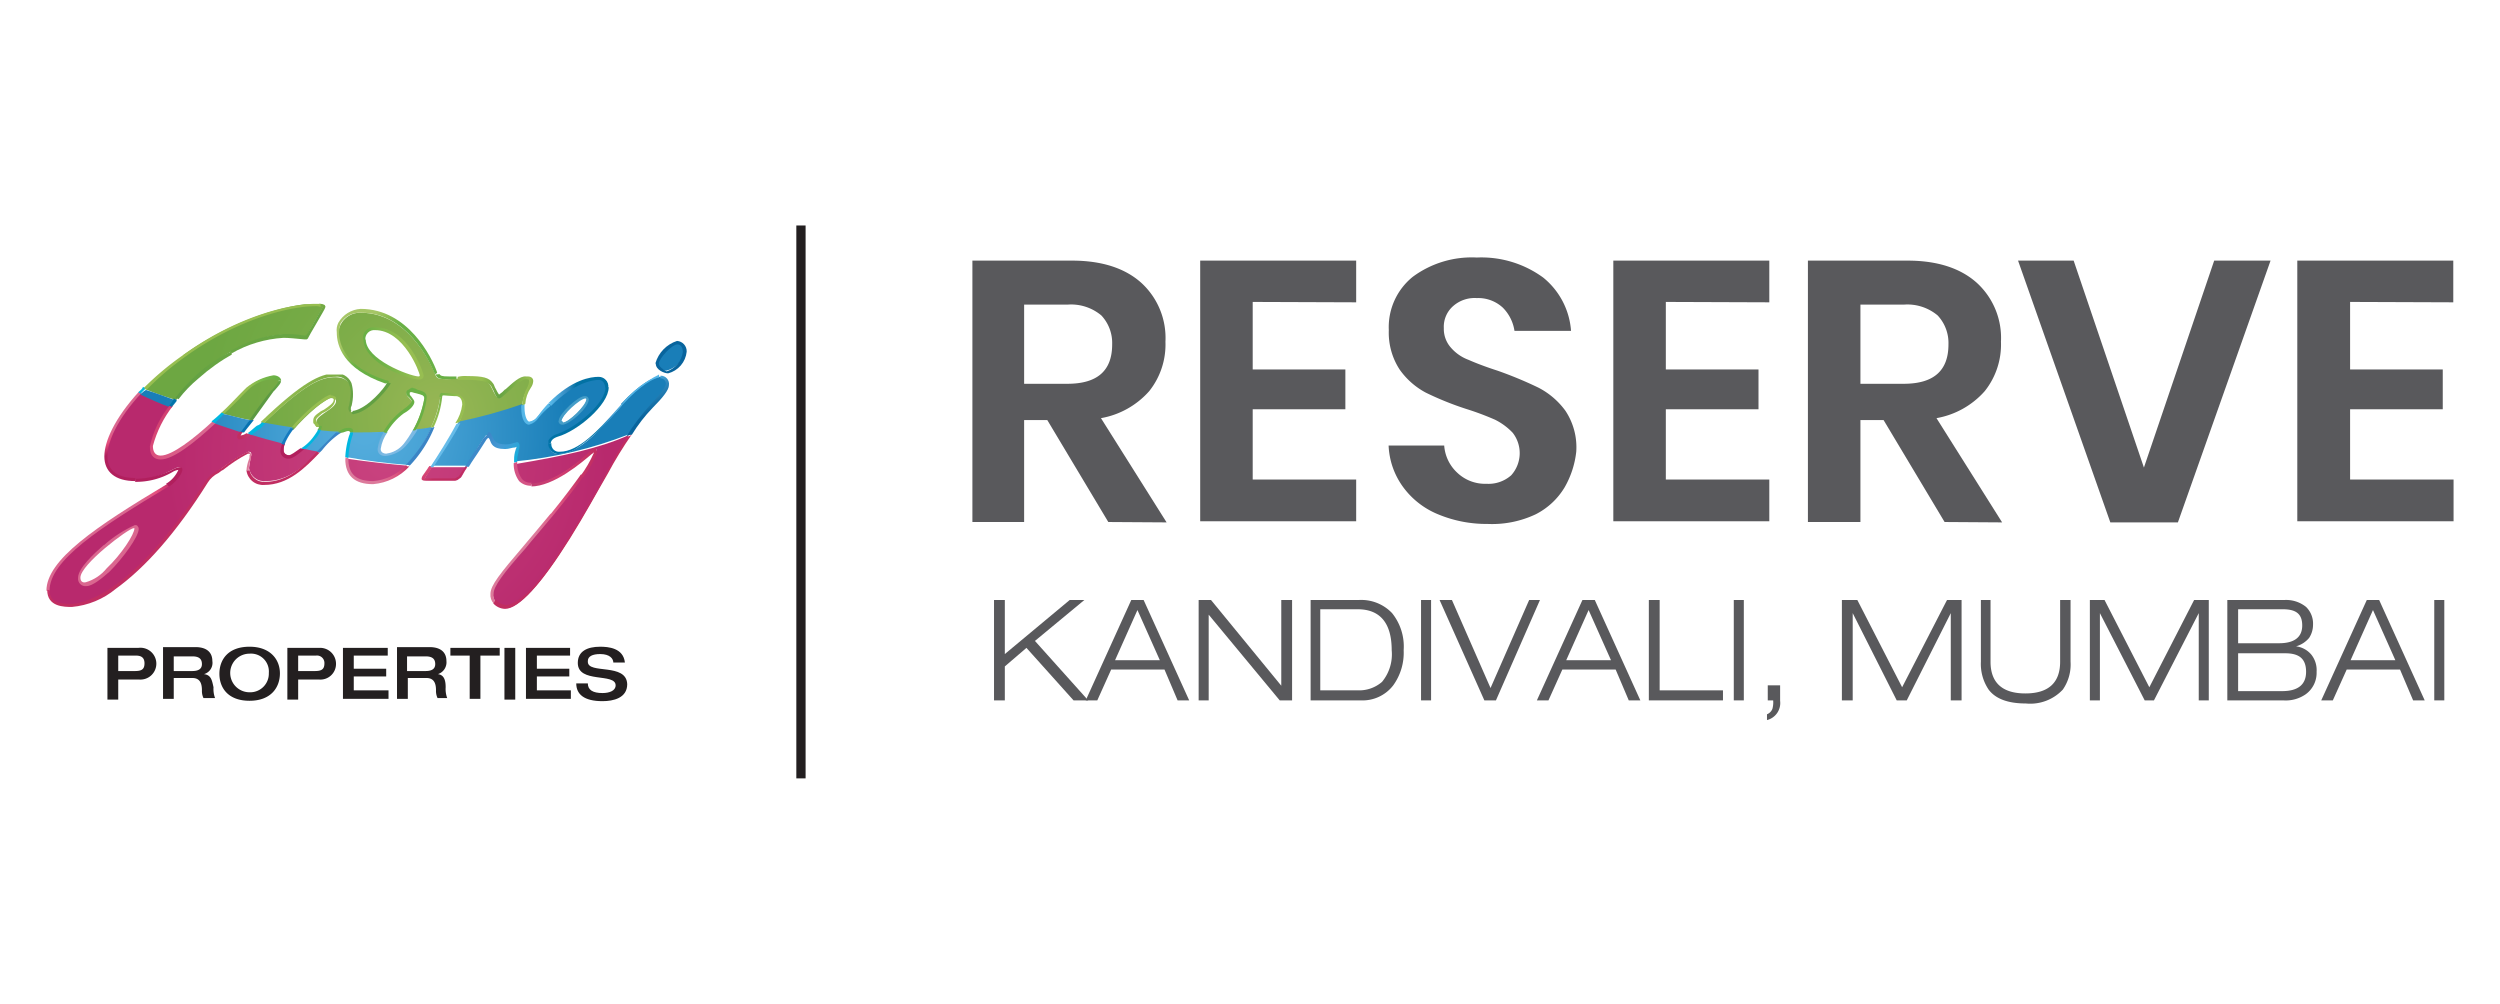 <svg id="Layer_1" data-name="Layer 1" xmlns="http://www.w3.org/2000/svg" xmlns:xlink="http://www.w3.org/1999/xlink" viewBox="0 0 259 104"><defs><style>.cls-1{fill:none;}.cls-2{fill:#231f20;}.cls-3{clip-path:url(#clip-path);}.cls-4{fill:url(#radial-gradient);}.cls-5{clip-path:url(#clip-path-2);}.cls-6{fill:url(#radial-gradient-2);}.cls-7{clip-path:url(#clip-path-3);}.cls-8{fill:url(#radial-gradient-3);}.cls-9{clip-path:url(#clip-path-4);}.cls-10{fill:url(#linear-gradient);}.cls-11{clip-path:url(#clip-path-5);}.cls-12{fill:url(#linear-gradient-2);}.cls-13{clip-path:url(#clip-path-6);}.cls-14{fill:url(#linear-gradient-3);}.cls-15{clip-path:url(#clip-path-7);}.cls-16{fill:url(#linear-gradient-4);}.cls-17{clip-path:url(#clip-path-8);}.cls-18{fill:url(#linear-gradient-5);}.cls-19{clip-path:url(#clip-path-9);}.cls-20{fill:url(#linear-gradient-6);}.cls-21{clip-path:url(#clip-path-10);}.cls-22{fill:url(#linear-gradient-7);}.cls-23{clip-path:url(#clip-path-11);}.cls-24{fill:url(#linear-gradient-8);}.cls-25{clip-path:url(#clip-path-12);}.cls-26{fill:url(#linear-gradient-9);}.cls-27{clip-path:url(#clip-path-13);}.cls-28{fill:url(#linear-gradient-10);}.cls-29{clip-path:url(#clip-path-14);}.cls-30{fill:url(#linear-gradient-11);}.cls-31{clip-path:url(#clip-path-15);}.cls-32{fill:url(#linear-gradient-12);}.cls-33{clip-path:url(#clip-path-16);}.cls-34{fill:url(#linear-gradient-13);}.cls-35{clip-path:url(#clip-path-17);}.cls-36{fill:url(#linear-gradient-14);}.cls-37{clip-path:url(#clip-path-18);}.cls-38{fill:url(#linear-gradient-15);}.cls-39{clip-path:url(#clip-path-19);}.cls-40{fill:url(#linear-gradient-16);}.cls-41{clip-path:url(#clip-path-20);}.cls-42{fill:url(#linear-gradient-17);}.cls-43{clip-path:url(#clip-path-21);}.cls-44{fill:url(#linear-gradient-18);}.cls-45{clip-path:url(#clip-path-22);}.cls-46{fill:url(#linear-gradient-19);}.cls-47{clip-path:url(#clip-path-23);}.cls-48{fill:url(#linear-gradient-20);}.cls-49{clip-path:url(#clip-path-24);}.cls-50{fill:url(#linear-gradient-21);}.cls-51{clip-path:url(#clip-path-25);}.cls-52{fill:url(#linear-gradient-22);}.cls-53{clip-path:url(#clip-path-26);}.cls-54{fill:url(#linear-gradient-23);}.cls-55{clip-path:url(#clip-path-27);}.cls-56{fill:url(#linear-gradient-24);}.cls-57{clip-path:url(#clip-path-28);}.cls-58{fill:url(#linear-gradient-25);}.cls-59{clip-path:url(#clip-path-29);}.cls-60{fill:url(#linear-gradient-26);}.cls-61{clip-path:url(#clip-path-30);}.cls-62{fill:url(#linear-gradient-27);}.cls-63{clip-path:url(#clip-path-31);}.cls-64{fill:url(#linear-gradient-28);}.cls-65{clip-path:url(#clip-path-32);}.cls-66{fill:url(#linear-gradient-29);}.cls-67{clip-path:url(#clip-path-33);}.cls-68{fill:url(#linear-gradient-30);}.cls-69{clip-path:url(#clip-path-34);}.cls-70{fill:url(#linear-gradient-31);}.cls-71{clip-path:url(#clip-path-35);}.cls-72{fill:url(#linear-gradient-32);}.cls-73{clip-path:url(#clip-path-36);}.cls-74{fill:url(#linear-gradient-33);}.cls-75{clip-path:url(#clip-path-37);}.cls-76{fill:url(#linear-gradient-34);}.cls-77{clip-path:url(#clip-path-38);}.cls-78{fill:url(#linear-gradient-35);}.cls-79{clip-path:url(#clip-path-39);}.cls-80{fill:url(#linear-gradient-36);}.cls-81{clip-path:url(#clip-path-40);}.cls-82{fill:url(#linear-gradient-37);}.cls-83{clip-path:url(#clip-path-41);}.cls-84{fill:url(#linear-gradient-38);}.cls-85{clip-path:url(#clip-path-42);}.cls-86{fill:url(#linear-gradient-39);}.cls-87{fill:#00b7e0;}.cls-88{fill:#157bc0;}.cls-89{fill:#3b84c5;}.cls-90{fill:#0174a9;}.cls-91{fill:#67bce9;}.cls-92{fill:#0672b1;}.cls-93{fill:#b11f5d;}.cls-94{fill:#97be50;}.cls-95{fill:#59595c;}</style><clipPath id="clip-path"><path class="cls-1" d="M25.69,40.32l-2.56,2.56c1,.24,1.84.48,2.8.64.88-1.2,2-2.72,2.24-3,.48-.56.72-.8.72-1s-.32-.4-.64-.4a3.29,3.29,0,0,0-2.56,1.12M37.77,35.2a1,1,0,0,1,1.12-1.12c3.2,0,4.8,4.56,4.8,4.88,0,.16-.08.16-.32.16-1.12.08-5.6-1.76-5.6-3.92m-2.72-.72c0,1.6,1,3.76,5,5.12.16.08.16.08.16.16s-1.92,2.72-3.6,3a.34.34,0,0,1-.32-.32A7.18,7.18,0,0,0,36.49,41c0-.8-.24-1.92-1.76-1.92s-3.2.72-7.52,4.88c1,.16,2.16.4,3.2.56,1.36-1.6,3.36-3.28,3.92-3.28.32,0,.48.16.48.24.08.56-.8,1-1.28,1.36s-.8.56-.72,1c0,.16.32.24.32.56a.44.44,0,0,1-.16.4,17,17,0,0,0,2.16.16,2,2,0,0,1,.88-.32c.24,0,.32.16.32.24h0c1.2,0,2.32,0,3.52-.08a7.61,7.61,0,0,1,1.84-2.16c.64-.4,1-.8,1-1s-.56-.56-.56-.8.16-.4.64-.24c.64.16,1.2.16,1.2.64a9.88,9.88,0,0,1-1.2,3.36l1.84-.24a11,11,0,0,0,1-3.2.29.29,0,0,1,.32-.32,10.21,10.21,0,0,1,1.36.16.9.9,0,0,1,.8,1,5.26,5.26,0,0,1-.64,1.92,48.19,48.19,0,0,0,6.65-1.84c.08-1.36.8-2,.8-2.48,0-.32-.16-.48-.56-.48-.88,0-2.56,2-2.8,2s-.57-1-.81-1.28c-.4-.56-1-.64-2.56-.64-.8,0-1.28.08-1.92.08-.8,0-1-.08-1.12-.4s-2.48-6.48-7.76-6.48a2.24,2.24,0,0,0-2.32,2.24m-16,2.32a35.34,35.34,0,0,0-4,3.36,29.85,29.85,0,0,0,3.2,1.12A14.17,14.17,0,0,1,20.41,39c3.12-2.88,6.8-4.32,9-4.32,1,0,2.08.16,2.24.16s.16,0,.16-.08,1.76-3.12,1.76-3.12V31.6a2.83,2.83,0,0,0-1-.16c-2.48.08-8,1.36-13.6,5.36"/></clipPath><radialGradient id="radial-gradient" cx="-996.83" cy="498.83" r="1" gradientTransform="translate(29441.99 -14667.42) scale(29.49)" gradientUnits="userSpaceOnUse"><stop offset="0" stop-color="#96b654"/><stop offset="0.04" stop-color="#96b654"/><stop offset="0.22" stop-color="#89b14e"/><stop offset="0.59" stop-color="#75aa45"/><stop offset="0.83" stop-color="#6da742"/><stop offset="1" stop-color="#6da742"/></radialGradient><clipPath id="clip-path-2"><path class="cls-1" d="M44.73,48.4c-.32.48-.56.88-.72,1.12,0,0-.16.24.16.24h3.12c.16,0,.24-.16.4-.24s.32-.56.72-1.12H44.73m-8.8-.88c0,1,.32,2.48,2.72,2.48a4.86,4.86,0,0,0,3.52-1.76q-2.88-.24-6.24-.72ZM53.38,48c0,.88.16,2.16,1.68,2.16,2.88,0,6.4-3.68,6.56-3.68s.16,0,.16.16-.4,1.6-4.56,6.64-6.17,7-6.17,8.16A1.55,1.55,0,0,0,52.42,63c.4,0,2.24-.16,6.56-7.2,3.12-5,4.56-8.16,6.16-10.72-3,1.36-6.72,2.16-11.76,3M8.25,59.84c0-1.44,5-5.28,5.68-5.28.16,0,.16.08.16.16,0,1.2-3.68,5.76-5.2,5.76-.48,0-.64-.16-.64-.64M11,47.28c0,2.16,2,2.4,3,2.4,2.72,0,4-1.28,4.56-1.28s-.32,1.28-1.12,1.76C10.57,54.32,5,57.92,5,61.12c0,1.44,1.36,1.6,2.4,1.6s6.16-.64,14-12.8a6.34,6.34,0,0,1,1.52-1.36,17.17,17.17,0,0,1,2.8-1.76c.32,0,.32.16.32.32a11.11,11.11,0,0,0-.24,1.36,1.58,1.58,0,0,0,1.76,1.36c2.4,0,4.16-1.68,5.52-3.2-.48-.16-1-.16-1.6-.32a3.64,3.64,0,0,1-1.36.88c-.56,0-.72-.24-.72-.56a1.74,1.74,0,0,1,.16-.8q-1.56-.36-3.6-1c-.32.16-.72.4-1,.32-.08,0-.16-.08.08-.32,0,0,.08-.16.16-.16a25.31,25.31,0,0,1-3-1c-2,1.76-4.24,3.68-5.52,3.68-.56,0-1-.32-1-1.12a9.81,9.81,0,0,1,2.08-4.16l-3.2-1.36C12.09,43.28,11,45.6,11,47.28"/></clipPath><radialGradient id="radial-gradient-2" cx="-991.07" cy="506.22" r="1" gradientTransform="translate(22765.3 -11559.99) scale(22.93)" gradientUnits="userSpaceOnUse"><stop offset="0" stop-color="#c9437f"/><stop offset="1" stop-color="#b8296d"/></radialGradient><clipPath id="clip-path-3"><path class="cls-1" d="M31.45,46.48a14.13,14.13,0,0,0,1.6.32,12.65,12.65,0,0,1,2.16-2.08,21.16,21.16,0,0,1-2.16-.16,5.86,5.86,0,0,1-1.6,1.92m11.52-2c-.72,1.36-1.76,2.56-3,2.56-.4,0-.64-.16-.64-.56A3.16,3.16,0,0,1,40,44.72c-1.28.08-2.48.08-3.6.08a11.18,11.18,0,0,0-.48,2.56,60.61,60.61,0,0,0,6.24.8,12.28,12.28,0,0,0,2.56-3.92,10.4,10.4,0,0,1-1.76.24m-16.24-.24a5.88,5.88,0,0,1-1,.72q2,.6,3.6,1a5.66,5.66,0,0,1,1-1.68c-1-.16-2.16-.32-3.2-.56a1.63,1.63,0,0,1-.48.56m-4.64-.48,3,1c.16-.24.56-.72.88-1.28-1-.16-1.84-.48-2.8-.64a12.3,12.3,0,0,0-1,1m-7.52-3c1,.48,2.16,1,3.2,1.36.16-.24.4-.48.56-.72-1.12-.4-2.16-.8-3.2-1.12a1.63,1.63,0,0,0-.56.48M58.1,43.6a5.15,5.15,0,0,1,2.56-2.48.17.17,0,0,1,.16.16c0,.72-1.92,2.56-2.56,2.56-.08,0-.16-.16-.16-.24M64.42,42c-1.92,2.16-4.32,5-6.48,5a.84.84,0,0,1-1-1c0-.4.24-.72.8-.88,2-.56,5.2-3.2,5.2-5a.86.86,0,0,0-.88-1c-.88,0-3.28.4-6.32,4a1.37,1.37,0,0,1-1,.64c-.32,0-.56-.56-.56-1.6v-.32a51.51,51.51,0,0,1-6.65,1.84,43.41,43.41,0,0,1-2.8,4.56h3.6c.8-1.2,1.84-3,1.92-3,.08-.16.16-.16.32-.16.49,0-.16,1.28,1.77,1.28a4.89,4.89,0,0,0,1.12-.24.16.16,0,0,1,.16.16,5.94,5.94,0,0,0-.24,1.28v.24a43.72,43.72,0,0,0,11.76-2.8,18.13,18.13,0,0,1,2.32-3c1.28-1.28,1.68-1.92,1.68-2.24a.67.67,0,0,0-.72-.72c-.56-.08-2.08.64-4.08,2.8m3.68-4.32c0,.56.8.88,1,.88A2.45,2.45,0,0,0,70.9,36.4a.9.9,0,0,0-.8-1,3.72,3.72,0,0,0-2,2.24"/></clipPath><radialGradient id="radial-gradient-3" cx="-988.51" cy="509.5" r="1" gradientTransform="translate(20677.88 -10593.77) scale(20.88)" gradientUnits="userSpaceOnUse"><stop offset="0" stop-color="#53acdc"/><stop offset="0.06" stop-color="#53acdc"/><stop offset="0.33" stop-color="#47a2d5"/><stop offset="0.81" stop-color="#2789c1"/><stop offset="1" stop-color="#197eb8"/></radialGradient><clipPath id="clip-path-4"><path class="cls-1" d="M50.17,45.28l-.64,1a23.49,23.49,0,0,0-1.36,2.08h.4c.32-.56.8-1.2,1.2-1.84l.64-1,.16-.16s.08,0,.16.16c.16.4.24,1,1.61,1,.4,0,.72-.16,1-.16a.28.28,0,0,0,.16-.08v.08c0,.08-.08.16-.08.24a3,3,0,0,0-.16,1v.32a.6.6,0,0,0,.32-.08v-.24c0-.4.16-.64.16-1a.72.72,0,0,0,.08-.4c0-.32-.16-.4-.24-.4s-.16.08-.32.08a2.47,2.47,0,0,1-.88.16c-1.05,0-1.21-.48-1.37-.8-.08-.16-.16-.48-.4-.48-.08.32-.32.4-.4.56"/></clipPath><linearGradient id="linear-gradient" x1="-808.92" y1="515.59" x2="-807.91" y2="515.59" gradientTransform="translate(4372.86 648.67) rotate(40.46) scale(4.55)" gradientUnits="userSpaceOnUse"><stop offset="0" stop-color="#3b84c5"/><stop offset="0.39" stop-color="#4498d3"/><stop offset="0.43" stop-color="#459bd5"/><stop offset="0.55" stop-color="#3e9ed6"/><stop offset="0.72" stop-color="#2ca5d9"/><stop offset="0.92" stop-color="#0eb1de"/><stop offset="1" stop-color="#00b7e0"/></linearGradient><clipPath id="clip-path-5"><path class="cls-1" d="M42.81,44.48a10.19,10.19,0,0,1-1,1.52A2.79,2.79,0,0,1,40,47c-.16,0-.56-.08-.56-.48a3.9,3.9,0,0,1,.72-1.76h-.4a4,4,0,0,0-.64,1.76c0,.48.32.72.8.72a3.26,3.26,0,0,0,2.08-1,10,10,0,0,0,1.28-1.76h-.48"/></clipPath><linearGradient id="linear-gradient-2" x1="-799.47" y1="558.32" x2="-798.47" y2="558.32" gradientTransform="translate(4061.28 -259.36) rotate(30.6) scale(4.14)" gradientUnits="userSpaceOnUse"><stop offset="0" stop-color="#197eb8"/><stop offset="0.29" stop-color="#4095c9"/><stop offset="0.59" stop-color="#61a9d7"/><stop offset="0.83" stop-color="#75b5e0"/><stop offset="1" stop-color="#7cb9e3"/></linearGradient><clipPath id="clip-path-6"><path class="cls-1" d="M62.74,40.08c0,1.76-3.12,4.24-5,4.88-.56.16-1,.56-1,1h.32q0-.48.72-.72c2-.56,5.28-3.28,5.28-5.12Z"/></clipPath><linearGradient id="linear-gradient-3" x1="-922.39" y1="594.17" x2="-921.39" y2="594.17" gradientTransform="translate(5855.87 -3692.54) scale(6.29)" gradientUnits="userSpaceOnUse"><stop offset="0" stop-color="#0075aa"/><stop offset="1" stop-color="#0271a3"/></linearGradient><clipPath id="clip-path-7"><path class="cls-1" d="M55.7,43.12a1.24,1.24,0,0,1-.88.56c-.16,0-.48-.48-.48-1.44v-.4L54,42v.24c0,1.2.4,1.76.8,1.76a1.66,1.66,0,0,0,1-.72A8.22,8.22,0,0,1,57,42.08l-.16-.32a11.3,11.3,0,0,0-1.12,1.36"/></clipPath><linearGradient id="linear-gradient-4" x1="-1261.41" y1="81.96" x2="-1260.41" y2="81.96" gradientTransform="matrix(-2.08, 0.22, -0.22, -2.08, -2556.15, 488.86)" gradientUnits="userSpaceOnUse"><stop offset="0" stop-color="#55b6e7"/><stop offset="0.6" stop-color="#3796d2"/><stop offset="1" stop-color="#157bc0"/></linearGradient><clipPath id="clip-path-8"><path class="cls-1" d="M56.9,41.76l.16.32c2.56-2.56,4.48-2.72,5-2.72s.64.64.64.8h.32a1,1,0,0,0-1-1.12c-.8,0-2.72.24-5.2,2.72"/></clipPath><linearGradient id="linear-gradient-5" x1="-749.15" y1="756.85" x2="-748.15" y2="756.85" gradientTransform="translate(2082.05 -1652.46) rotate(5.36) scale(2.48)" gradientUnits="userSpaceOnUse"><stop offset="0" stop-color="#55b6e7"/><stop offset="0.6" stop-color="#368dc3"/><stop offset="0.74" stop-color="#2885ba"/><stop offset="1" stop-color="#0271a3"/></linearGradient><clipPath id="clip-path-9"><path class="cls-1" d="M58.18,43.6c0-.56,1.92-2.32,2.48-2.32a.08.08,0,0,1,.08.08c0,.64-1.84,2.4-2.4,2.4-.08-.16-.16-.16-.16-.16m-.32,0a.38.38,0,0,0,.4.4C59,44,61,42.24,61,41.36a.37.37,0,0,0-.4-.32c-.64-.08-2.72,1.84-2.72,2.56"/></clipPath><linearGradient id="linear-gradient-6" x1="-1384.05" y1="477.19" x2="-1383.05" y2="477.19" gradientTransform="translate(-3148.5 -2092.65) rotate(-127.32) scale(2.63)" gradientUnits="userSpaceOnUse"><stop offset="0" stop-color="#459dc8"/><stop offset="0.28" stop-color="#3d95c2"/><stop offset="0.73" stop-color="#277fb2"/><stop offset="1" stop-color="#166ea5"/></linearGradient><clipPath id="clip-path-10"><path class="cls-1" d="M68.26,37.68c0-.56,1.36-2,1.92-2,.4,0,.56.4.56.8a2.47,2.47,0,0,1-1.68,2c-.08-.08-.8-.4-.8-.8m-.32,0c0,.64.88,1,1.28,1a2.59,2.59,0,0,0,1.92-2.24,1.07,1.07,0,0,0-1-1.12,3.43,3.43,0,0,0-2.24,2.32"/></clipPath><linearGradient id="linear-gradient-7" x1="-467.99" y1="783.11" x2="-466.99" y2="783.11" gradientTransform="matrix(1.42, 0.59, -0.59, 1.42, 1191.57, -796.68)" gradientUnits="userSpaceOnUse"><stop offset="0" stop-color="#55b6e7"/><stop offset="0.6" stop-color="#328abf"/><stop offset="0.79" stop-color="#207ab0"/><stop offset="1" stop-color="#08649d"/></linearGradient><clipPath id="clip-path-11"><path class="cls-1" d="M64.34,41.92l-.56.64C62,44.56,59.94,46.8,58,46.8a.79.79,0,0,1-.88-.88h-.32a1.07,1.07,0,0,0,1,1.12,3.89,3.89,0,0,0,1.76-.48,19.38,19.38,0,0,0,4.32-3.92l.56-.64c1.92-2.16,3.44-2.88,3.84-2.88V38.8a11.89,11.89,0,0,0-3.92,3.12"/></clipPath><linearGradient id="linear-gradient-8" x1="-1000.92" y1="695.77" x2="-999.92" y2="695.77" gradientTransform="translate(1983.43 -4870.98) rotate(-33.85) scale(4.33)" gradientUnits="userSpaceOnUse"><stop offset="0" stop-color="#0075aa"/><stop offset="0.21" stop-color="#1c84bb"/><stop offset="0.4" stop-color="#318fc7"/><stop offset="1" stop-color="#55b6e7"/></linearGradient><clipPath id="clip-path-12"><path class="cls-1" d="M68.42,39.2a.54.54,0,0,1,.56.56c0,.16-.16.64-1.6,2.16A23.33,23.33,0,0,0,64.9,45.2a1.16,1.16,0,0,1,.56-.16,16.13,16.13,0,0,1,2.16-2.8c1-1,1.68-1.84,1.68-2.32a.86.86,0,0,0-.88-1Z"/></clipPath><linearGradient id="linear-gradient-9" x1="-685.82" y1="451.03" x2="-684.82" y2="451.03" gradientTransform="translate(2273.68 953) rotate(55.81) scale(2.91)" gradientUnits="userSpaceOnUse"><stop offset="0" stop-color="#55b6e7"/><stop offset="0.43" stop-color="#328abf"/><stop offset="0.71" stop-color="#207ab0"/><stop offset="1" stop-color="#08649d"/></linearGradient><clipPath id="clip-path-13"><path class="cls-1" d="M29.05,46.8a.81.81,0,0,0,.88.72c.4,0,1-.48,1.6-1-.16,0-.24-.08-.4-.08-.56.4-1,.72-1.2.72s-.56-.16-.56-.48a1.32,1.32,0,0,1,.16-.72c-.08,0-.16-.08-.24-.08a1.82,1.82,0,0,0-.24.88"/></clipPath><linearGradient id="linear-gradient-10" x1="-787.76" y1="766.67" x2="-786.76" y2="766.67" gradientTransform="translate(2072.35 -1942.28) scale(2.59)" gradientUnits="userSpaceOnUse"><stop offset="0" stop-color="#b11f5d"/><stop offset="0.2" stop-color="#c7336b"/><stop offset="0.43" stop-color="#e54e7f"/><stop offset="1" stop-color="#da678f"/></linearGradient><clipPath id="clip-path-14"><path class="cls-1" d="M24.73,44.88a.59.59,0,0,0-.16.48l.16.16a1.67,1.67,0,0,0,1.2-.48c-.16-.08-.24-.08-.4-.16a1.28,1.28,0,0,1-.64.24A.28.28,0,0,0,25,45c0-.08.08-.16.16-.24-.16,0-.16-.08-.32-.08,0,.16-.08.16-.08.24"/></clipPath><linearGradient id="linear-gradient-11" x1="-775.45" y1="782.44" x2="-774.45" y2="782.44" gradientTransform="translate(1932.64 -1881.33) scale(2.46)" gradientUnits="userSpaceOnUse"><stop offset="0" stop-color="#c12d61"/><stop offset="0.5" stop-color="#cb4374"/><stop offset="1" stop-color="#d45584"/></linearGradient><clipPath id="clip-path-15"><path class="cls-1" d="M8.33,59.84c0-1.36,5-5.12,5.52-5.12h.08c0,.64-1.36,2.72-2.88,4.16a4.33,4.33,0,0,1-2.16,1.44c-.32.08-.56-.08-.56-.48m2.4-3.36c-1,.88-2.64,2.4-2.64,3.36a.77.77,0,0,0,.88.88c.64,0,1.68-.88,2.4-1.52,1.36-1.36,3-3.6,3-4.4a.29.29,0,0,0-.08-.24c-.08-.16-.16-.16-.32-.16a12.51,12.51,0,0,0-3.2,2.08"/></clipPath><linearGradient id="linear-gradient-12" x1="-813.82" y1="458.96" x2="-812.82" y2="458.96" gradientTransform="translate(3975.49 2037.29) rotate(55.98) scale(4.75)" xlink:href="#linear-gradient-10"/><clipPath id="clip-path-16"><path class="cls-1" d="M15.53,46.32c0,1,.56,1.28,1.12,1.28,1.28,0,3.44-1.68,5.68-3.76L22,43.68c-1.92,1.76-4.16,3.52-5.36,3.52-.56,0-.8-.4-.8-1a11.55,11.55,0,0,1,2.08-4.16.62.62,0,0,1-.24-.16,10.15,10.15,0,0,0-2.16,4.4"/></clipPath><linearGradient id="linear-gradient-13" x1="-863.07" y1="520.5" x2="-862.06" y2="520.5" gradientTransform="translate(6049.52 441.61) rotate(34.88) scale(6)" gradientUnits="userSpaceOnUse"><stop offset="0" stop-color="#c12d61"/><stop offset="0.43" stop-color="#db4b7a"/><stop offset="1" stop-color="#da678f"/></linearGradient><clipPath id="clip-path-17"><path class="cls-1" d="M4.81,61.2h.32c0-3.12,5.12-6.48,12.32-10.8l-.16-.24C9.93,54.56,4.81,58,4.81,61.2"/></clipPath><linearGradient id="linear-gradient-14" x1="-992.21" y1="680.61" x2="-991.2" y2="680.61" gradientTransform="translate(2309.77 -5011.18) rotate(-31.16) scale(4.62)" gradientUnits="userSpaceOnUse"><stop offset="0" stop-color="#da678f"/><stop offset="0.43" stop-color="#e5507f"/><stop offset="0.67" stop-color="#ce3a70"/><stop offset="1" stop-color="#b11f5d"/></linearGradient><clipPath id="clip-path-18"><path class="cls-1" d="M10.81,47.28c0,1.6,1.12,2.56,3.2,2.56v-.32c-1,0-2.88-.24-2.88-2.24,0-1.52,1-3.84,3.52-6.56a.62.62,0,0,1-.24-.16c-2.56,2.8-3.6,5.2-3.6,6.72"/></clipPath><linearGradient id="linear-gradient-15" x1="-436.66" y1="473.74" x2="-435.66" y2="473.74" gradientTransform="translate(1082.7 132.29) rotate(51.95) scale(1.67)" xlink:href="#linear-gradient-14"/><clipPath id="clip-path-19"><path class="cls-1" d="M27.45,49.92a1.53,1.53,0,0,1-1.6-1.2h-.32a1.72,1.72,0,0,0,1.84,1.52c2.48,0,4.24-1.76,5.76-3.36-.16,0-.16-.08-.32-.08-1.36,1.52-3,3.12-5.36,3.12"/></clipPath><linearGradient id="linear-gradient-16" x1="-1366.82" y1="278.34" x2="-1365.82" y2="278.34" gradientTransform="translate(-3273.16 -619.01) rotate(-157.07) scale(2.41)" gradientUnits="userSpaceOnUse"><stop offset="0" stop-color="#c12d61"/><stop offset="0.43" stop-color="#db547f"/><stop offset="1" stop-color="#dc7a9b"/></linearGradient><clipPath id="clip-path-20"><path class="cls-1" d="M23,48.48l-.16.08-.4.24a3.25,3.25,0,0,0-1.2,1.12C13.45,62,8.25,62.56,7.37,62.56c-1.36,0-2.24-.24-2.24-1.44H4.89c0,1.76,1.76,1.76,2.56,1.76A8.3,8.3,0,0,0,12,61c3-2.16,6.24-5.76,9.52-11a2.66,2.66,0,0,1,1.12-1l.32-.24.16-.08a15.5,15.5,0,0,1,2.56-1.68h.16L26,47c-.16-.16-.16-.16-.4-.16A13.14,13.14,0,0,0,23,48.48"/></clipPath><linearGradient id="linear-gradient-17" x1="-847.45" y1="546.25" x2="-846.45" y2="546.25" gradientTransform="translate(5266.21 -332.78) rotate(28.66) scale(5.23)" gradientUnits="userSpaceOnUse"><stop offset="0" stop-color="#da678f"/><stop offset="0.43" stop-color="#e04e7c"/><stop offset="0.46" stop-color="#de4c7a"/><stop offset="1" stop-color="#c12d61"/></linearGradient><clipPath id="clip-path-21"><path class="cls-1" d="M35.77,47.36v.16q0,2.64,2.88,2.64a5.8,5.8,0,0,0,3.76-1.84.72.72,0,0,1-.4-.08,5.13,5.13,0,0,1-3.36,1.6c-1.76,0-2.56-.72-2.56-2.32v-.08c-.16,0-.24-.08-.32-.08Z"/></clipPath><linearGradient id="linear-gradient-18" x1="-818.16" y1="691.15" x2="-817.15" y2="691.15" gradientTransform="matrix(3.26, 0.25, -0.25, 3.26, 2879.5, -2003.82)" gradientUnits="userSpaceOnUse"><stop offset="0" stop-color="#dc7a9b"/><stop offset="0.57" stop-color="#db547f"/><stop offset="1" stop-color="#c12d61"/></linearGradient><clipPath id="clip-path-22"><path class="cls-1" d="M48.17,48.4c-.4.56-.64,1-.72,1s-.24.16-.32.16H44l.56-.8a2.66,2.66,0,0,0,.24-.48h-.32c-.08.16-.16.16-.16.24l-.56.8a.81.81,0,0,0-.08.24v.08c0,.08.16.16.32.16h3.12c.16,0,.32-.16.56-.32.08-.08.32-.56.8-1.28a.32.32,0,0,1-.32.16"/></clipPath><linearGradient id="linear-gradient-19" x1="-1370.06" y1="463.42" x2="-1369.06" y2="463.42" gradientTransform="matrix(-1.74, -2.11, 2.11, -1.74, -3317.59, -2034.27)" xlink:href="#linear-gradient-13"/><clipPath id="clip-path-23"><path class="cls-1" d="M53.22,48h0a3,3,0,0,0,.56,1.84,1.69,1.69,0,0,0,1.28.48V50a1.09,1.09,0,0,1-1-.4,2.8,2.8,0,0,1-.48-1.76,1.35,1.35,0,0,1-.4.16"/></clipPath><linearGradient id="linear-gradient-20" x1="-3279.14" y1="275.06" x2="-3278.14" y2="275.06" gradientTransform="translate(-982.95 -892) rotate(-132.98) scale(0.43)" gradientUnits="userSpaceOnUse"><stop offset="0" stop-color="#c03d72"/><stop offset="0.7" stop-color="#ec5187"/><stop offset="0.8" stop-color="#e35286"/><stop offset="1" stop-color="#d45485"/></linearGradient><clipPath id="clip-path-24"><path class="cls-1" d="M25.93,47l-.08.16h0v.16a.6.6,0,0,1-.08.32,3.9,3.9,0,0,0-.24,1.12h.24a3,3,0,0,1,.16-1,.72.72,0,0,0,.08-.4v-.08c.08-.16.08-.24-.08-.32Z"/></clipPath><linearGradient id="linear-gradient-21" x1="-1556.91" y1="973.67" x2="-1555.91" y2="973.67" gradientTransform="translate(-1074.39 -2095.64) rotate(-85.14) scale(1.31)" gradientUnits="userSpaceOnUse"><stop offset="0" stop-color="#dc7a9b"/><stop offset="0.43" stop-color="#dd5480"/><stop offset="1" stop-color="#c12d61"/></linearGradient><clipPath id="clip-path-25"><path class="cls-1" d="M57.06,53.2c-1.12,1.36-2.08,2.48-2.88,3.44-2.32,2.72-3.37,4-3.37,4.88a1.31,1.31,0,0,0,.33,1l.16-.24a1.2,1.2,0,0,1-.16-.8c0-.72,1-2.08,3.28-4.64.8-1,1.76-2.08,2.88-3.44,1.44-1.76,2.56-3.2,3.2-4.16l-.32-.08c-.72,1-1.68,2.32-3.12,4.08"/></clipPath><linearGradient id="linear-gradient-22" x1="-1044.23" y1="591.94" x2="-1043.23" y2="591.94" gradientTransform="translate(1637.71 -9319.31) rotate(-50.87) scale(7.92)" xlink:href="#linear-gradient-21"/><clipPath id="clip-path-26"><path class="cls-1" d="M65,45.2c-.8,1.2-1.28,2.16-2.16,3.76-1,1.92-2.32,4.16-3.92,6.72-3.76,6.16-5.76,7-6.56,7a1.53,1.53,0,0,1-1-.56l-.25.4a1.7,1.7,0,0,0,1.21.56c1.44,0,3.76-2.56,6.72-7.28,1.6-2.56,2.8-4.8,3.92-6.72A40.73,40.73,0,0,1,65.46,45a.88.88,0,0,1-.48.24"/></clipPath><linearGradient id="linear-gradient-23" x1="-872.37" y1="566.73" x2="-871.37" y2="566.73" gradientTransform="translate(5712.87 -1353.53) rotate(19.08) scale(5.61)" gradientUnits="userSpaceOnUse"><stop offset="0" stop-color="#dc7a9b"/><stop offset="0.26" stop-color="#dd5480"/><stop offset="1" stop-color="#c12d61"/></linearGradient><clipPath id="clip-path-27"><path class="cls-1" d="M61.62,46.4c-.08,0-.16.08-.48.32-1,1-3.76,3.36-6.16,3.36v.32c2.4,0,5.28-2.48,6.32-3.36.16-.08.16-.16.24-.16a12.28,12.28,0,0,1-1.44,2.48l.32.08a10.48,10.48,0,0,0,1.44-2.56.29.29,0,0,0-.08-.24c0-.24,0-.24-.16-.24h0"/></clipPath><linearGradient id="linear-gradient-24" x1="-930.55" y1="583.75" x2="-929.55" y2="583.75" gradientTransform="translate(6457.21 -3967.79) scale(6.88)" gradientUnits="userSpaceOnUse"><stop offset="0" stop-color="#c03d72"/><stop offset="0.43" stop-color="#d03d70"/><stop offset="1" stop-color="#c12d61"/></linearGradient><clipPath id="clip-path-28"><path class="cls-1" d="M45.61,41.12a8.89,8.89,0,0,1-1,3.2c.16,0,.24-.08.32-.08a9.36,9.36,0,0,0,.88-3.12c0-.16.08-.16.16-.16s.8.08,1.12.08h.16c.24,0,.64.16.64.88a4.42,4.42,0,0,1-.72,1.92c.16,0,.24-.08.4-.08a5,5,0,0,0,.64-1.84,1.13,1.13,0,0,0-1-1.12h-.16a6.91,6.91,0,0,0-1.2-.08c-.16-.08-.32.08-.32.4"/></clipPath><linearGradient id="linear-gradient-25" x1="-564.65" y1="553.03" x2="-563.65" y2="553.03" gradientTransform="matrix(1.56, 1.41, -1.41, 1.56, 1707.68, -27.94)" gradientUnits="userSpaceOnUse"><stop offset="0" stop-color="#69b045"/><stop offset="1" stop-color="#97be51"/></linearGradient><clipPath id="clip-path-29"><path class="cls-1" d="M37.85,35.2a.92.92,0,0,1,1-1c3,0,4.64,4.4,4.64,4.72,0,0,0,.08-.16.08-1-.08-5.44-1.76-5.44-3.84m-.24,0c0,2.4,4.56,4.16,5.76,4.16.4,0,.48-.24.48-.4,0-.32-1.6-5-5-5a1.09,1.09,0,0,0-1.28,1.2"/></clipPath><linearGradient id="linear-gradient-26" x1="-929.96" y1="730.24" x2="-928.96" y2="730.24" gradientTransform="translate(2305.59 -3509.31) rotate(-19.28) scale(3.56)" xlink:href="#linear-gradient-25"/><clipPath id="clip-path-30"><path class="cls-1" d="M35,44.8h.56a1.48,1.48,0,0,1,.56-.16c.16,0,.16.08.16.16h.32v-.08c0-.08,0-.4-.48-.4A1.58,1.58,0,0,0,35,44.8"/></clipPath><linearGradient id="linear-gradient-27" x1="-416.74" y1="712.16" x2="-415.74" y2="712.16" gradientTransform="matrix(1.29, 0.75, -0.75, 1.29, 1110.8, -561.02)" gradientUnits="userSpaceOnUse"><stop offset="0" stop-color="#69b045"/><stop offset="0.39" stop-color="#75b649"/><stop offset="0.55" stop-color="#7bba4c"/><stop offset="1" stop-color="#97be51"/></linearGradient><clipPath id="clip-path-31"><path class="cls-1" d="M42.25,40.4c-.16.08-.16.24-.16.4s.16.24.32.4.16.24.24.32-.24.48-1,1a7.64,7.64,0,0,0-2,2.32h.4a6.51,6.51,0,0,1,1.76-2c.72-.4,1.12-.88,1.12-1.2,0-.16-.16-.32-.32-.56-.08-.08-.16-.16-.16-.24v-.16c.08-.08.16-.08.4,0l.32.08c.56.16.72.16.8.48a10.47,10.47,0,0,1-1.2,3.36c.16,0,.24,0,.32-.08a8.34,8.34,0,0,0,1.12-3.36c0-.56-.48-.64-1-.8L43,40.24c-.16,0-.24-.08-.32-.08a1.75,1.75,0,0,0-.4.24"/></clipPath><linearGradient id="linear-gradient-28" x1="-621.95" y1="619.51" x2="-620.95" y2="619.51" gradientTransform="translate(2002.01 -418.01) rotate(31.67) scale(2.29)" xlink:href="#linear-gradient-25"/><clipPath id="clip-path-32"><path class="cls-1" d="M25.53,40.16l-.56.56c-.56.56-1.2,1.28-2.08,2.08.16,0,.16.08.32.08.64-.64,1.36-1.28,1.92-1.92l.56-.56a4,4,0,0,1,2.56-1.12,1.58,1.58,0,0,1,.56.16h.32c0-.32-.4-.56-.8-.56a6,6,0,0,0-2.8,1.28"/></clipPath><linearGradient id="linear-gradient-29" x1="-698.61" y1="719.67" x2="-697.61" y2="719.67" gradientTransform="translate(2076.1 -1220.03) rotate(14.26) scale(2.4)" gradientUnits="userSpaceOnUse"><stop offset="0" stop-color="#97be51"/><stop offset="0.39" stop-color="#7bba4c"/><stop offset="0.57" stop-color="#75b649"/><stop offset="1" stop-color="#69b045"/></linearGradient><clipPath id="clip-path-33"><path class="cls-1" d="M28.81,39.52c0,.16-.24.4-.56.8l-.16.16c-.24.24-1.44,1.84-2.24,3,.16,0,.16.08.32.08l2.16-3,.16-.16c.48-.56.64-.72.64-1Z"/></clipPath><linearGradient id="linear-gradient-30" x1="-888.85" y1="680.53" x2="-887.85" y2="680.53" gradientTransform="translate(3231.07 -3024.11) rotate(-6.28) scale(3.96)" gradientUnits="userSpaceOnUse"><stop offset="0" stop-color="#5c9942"/><stop offset="0.09" stop-color="#5c9942"/><stop offset="0.58" stop-color="#64a744"/><stop offset="0.82" stop-color="#69b045"/><stop offset="0.89" stop-color="#69b045"/><stop offset="1" stop-color="#69b045"/></linearGradient><clipPath id="clip-path-34"><path class="cls-1" d="M20.33,38.88a19.55,19.55,0,0,0-2.16,2.32l.32.16a13.16,13.16,0,0,1,2.08-2.16,20,20,0,0,1,3.6-2.56L24,36.4a13.55,13.55,0,0,0-3.68,2.48"/></clipPath><linearGradient id="linear-gradient-31" x1="-917.03" y1="601.07" x2="-916.03" y2="601.07" gradientTransform="translate(5473.54 -3536.91) scale(5.95)" gradientUnits="userSpaceOnUse"><stop offset="0" stop-color="#5c9942"/><stop offset="0.03" stop-color="#5c9942"/><stop offset="0.35" stop-color="#62a043"/><stop offset="0.83" stop-color="#68a543"/><stop offset="1" stop-color="#68a543"/></linearGradient><clipPath id="clip-path-35"><path class="cls-1" d="M27.05,43.76c.16,0,.24.08.32.08,4.16-4,5.84-4.8,7.36-4.8a1.35,1.35,0,0,1,1.36.64,2.12,2.12,0,0,1,.24,1.12,11.11,11.11,0,0,1-.16,1.2.6.6,0,0,0-.08.32c0,.16.08.24.16.4l.16-.24c-.08,0-.08-.08-.08-.16a.29.29,0,0,1,.08-.24,4.53,4.53,0,0,0,.16-1.28,4.17,4.17,0,0,0-.16-1.12,1.69,1.69,0,0,0-1.76-1c-1.52.08-3.28.88-7.6,5"/></clipPath><linearGradient id="linear-gradient-32" x1="-955.37" y1="551.95" x2="-954.37" y2="551.95" gradientTransform="translate(9246.38 -5285.04) scale(9.65)" gradientUnits="userSpaceOnUse"><stop offset="0" stop-color="#97be51"/><stop offset="0.8" stop-color="#7faf47"/><stop offset="1" stop-color="#62a043"/></linearGradient><clipPath id="clip-path-36"><path class="cls-1" d="M40.09,39.68c-.24.48-1.92,2.56-3.44,2.88h-.08l-.16.24c.08.08.16.16.32.08,1.76-.32,3.76-3,3.76-3.2Z"/></clipPath><linearGradient id="linear-gradient-33" x1="-1049.12" y1="813.68" x2="-1048.11" y2="813.68" gradientTransform="translate(613.55 -3663.21) rotate(-43.36) scale(2.82)" gradientUnits="userSpaceOnUse"><stop offset="0" stop-color="#62a043"/><stop offset="0.01" stop-color="#62a043"/><stop offset="0.16" stop-color="#78a641"/><stop offset="0.5" stop-color="#8db04e"/><stop offset="0.85" stop-color="#7bac44"/><stop offset="1" stop-color="#68a543"/></linearGradient><clipPath id="clip-path-37"><path class="cls-1" d="M52.34,40.32a3,3,0,0,1-.64.56,3.48,3.48,0,0,1-.32-.56c-.17-.24-.17-.48-.33-.64-.4-.56-1-.72-2.64-.72a3.3,3.3,0,0,0-1,.08v.32h1c1.52,0,2,.16,2.4.56.16.16.16.32.32.56.16.48.41.8.57.8s.32-.16.88-.64S54,39.28,54.5,39.28c.32,0,.32.08.32.24a2,2,0,0,1-.16.56A4.21,4.21,0,0,0,54.1,42l.32-.16A3.4,3.4,0,0,1,55,40.16a1.28,1.28,0,0,0,.24-.64.44.44,0,0,0-.16-.4C54.9,39,54.82,39,54.5,39c-.64-.08-1.44.72-2.16,1.36"/></clipPath><linearGradient id="linear-gradient-34" x1="-1132.7" y1="389.32" x2="-1131.7" y2="389.32" gradientTransform="translate(-8042.4 440.98) rotate(-163.86) scale(6.77)" gradientUnits="userSpaceOnUse"><stop offset="0" stop-color="#62a043"/><stop offset="0.15" stop-color="#7fae46"/><stop offset="0.29" stop-color="#97be51"/><stop offset="0.66" stop-color="#66a343"/><stop offset="0.76" stop-color="#72a945"/><stop offset="0.84" stop-color="#7faf47"/><stop offset="1" stop-color="#97be51"/></linearGradient><clipPath id="clip-path-38"><path class="cls-1" d="M45.13,38.8c.16.48.56.48,1.28.48h1V39h-.88c-.8,0-.88-.08-1-.24Z"/></clipPath><linearGradient id="linear-gradient-35" x1="-744.67" y1="821.82" x2="-743.67" y2="821.82" gradientTransform="translate(1671.4 -1755.86) scale(2.18)" gradientUnits="userSpaceOnUse"><stop offset="0" stop-color="#69b045"/><stop offset="0.42" stop-color="#75b649"/><stop offset="0.59" stop-color="#7bba4c"/><stop offset="1" stop-color="#97be51"/></linearGradient><clipPath id="clip-path-39"><path class="cls-1" d="M34.33,40.88c-.56,0-2.24,1.36-3.52,2.72l-.16.16c-.16.16-.24.32-.4.48.16,0,.24.08.32.08.08-.16.16-.16.24-.32s.16-.24.32-.32a11.54,11.54,0,0,1,3.12-2.48c.16,0,.32.08.32.16v.08c0,.32-.48.64-1,1l-.32.16h0c-.56.4-.8.56-.8,1v.16c0,.16.16.16.16.24s.16.16.16.24h.32c0-.24-.16-.32-.24-.48s-.08-.08-.08-.16c-.08-.24.08-.32.64-.8h0l.32-.16c.56-.32,1-.72,1-1.28.24-.08,0-.4-.48-.4Z"/></clipPath><linearGradient id="linear-gradient-36" x1="-635.58" y1="444.49" x2="-634.57" y2="444.49" gradientTransform="translate(1857.12 753.88) rotate(56.3) scale(2.53)" gradientUnits="userSpaceOnUse"><stop offset="0" stop-color="#62a043"/><stop offset="0.21" stop-color="#7fae46"/><stop offset="0.49" stop-color="#97be51"/><stop offset="1" stop-color="#97be51"/></linearGradient><clipPath id="clip-path-40"><path class="cls-1" d="M33.05,44.16h0c0,.16-.08.24-.16.4h.32a1.35,1.35,0,0,0,.16-.4v-.08l-.32.08Z"/></clipPath><linearGradient id="linear-gradient-37" x1="1213.91" y1="343.32" x2="1214.91" y2="343.32" gradientTransform="matrix(0.25, 0.36, -0.36, 0.25, -143.44, -472.21)" xlink:href="#linear-gradient-25"/><clipPath id="clip-path-41"><path class="cls-1" d="M35.05,33.44a1.73,1.73,0,0,0-.16,1c0,1.36.64,3.76,5,5.28H40l.32-.08a.26.26,0,0,0-.24-.24H40c-4.24-1.36-4.88-3.76-4.88-5a3.4,3.4,0,0,1,.16-.88,2.29,2.29,0,0,1,2.16-1.12c4.64,0,7,4.88,7.6,6.32v.08l.24-.16v-.08C44.73,37,42.25,32,37.37,32a2.85,2.85,0,0,0-2.32,1.44"/></clipPath><linearGradient id="linear-gradient-38" x1="-1322.02" y1="443.65" x2="-1321.02" y2="443.65" gradientTransform="matrix(-2.17, -2.29, 2.29, -2.17, -3845.66, -2028.99)" gradientUnits="userSpaceOnUse"><stop offset="0" stop-color="#69b045"/><stop offset="0.34" stop-color="#84b94f"/><stop offset="0.42" stop-color="#8bbb51"/><stop offset="0.68" stop-color="#9bc25e"/><stop offset="0.81" stop-color="#a6c666"/><stop offset="1" stop-color="#a6c666"/></linearGradient><clipPath id="clip-path-42"><path class="cls-1" d="M33.21,31.68c.16,0,.16,0,.24.08-.56,1-1.68,3-1.76,3h-.16a11.38,11.38,0,0,0-2.16-.16,12.34,12.34,0,0,0-5.52,1.76l.16.24A12.26,12.26,0,0,1,29.37,35c.56,0,1.28.08,2.16.16h.24s.16-.08.16-.16,1.76-3,1.76-3.12.08-.16,0-.16a.17.17,0,0,0-.16-.16.87.87,0,0,0-.48-.08v.16h.16Z"/></clipPath><linearGradient id="linear-gradient-39" x1="-1565.84" y1="625.99" x2="-1564.84" y2="625.99" gradientTransform="matrix(-0.65, -1.57, 1.57, -0.65, -1966.17, -2019.45)" gradientUnits="userSpaceOnUse"><stop offset="0" stop-color="#68a543"/><stop offset="0.87" stop-color="#80af46"/><stop offset="1" stop-color="#97be51"/></linearGradient></defs><rect class="cls-2" x="82.5" y="23.36" width="0.96" height="57.28"/><g class="cls-3"><rect class="cls-4" x="15.05" y="31.52" width="39.92" height="13.36"/></g><g class="cls-5"><rect class="cls-6" x="4.97" y="40.72" width="60.24" height="22.32"/></g><g class="cls-7"><rect class="cls-8" x="14.57" y="35.52" width="56.48" height="12.88"/></g><g class="cls-9"><polygon class="cls-10" points="46.49 46.96 51.45 51.2 55.45 46.4 50.58 42.24 46.49 46.96"/></g><g class="cls-11"><polygon class="cls-12" points="37.85 46.56 42.09 49.12 44.41 45.2 40.17 42.72 37.85 46.56"/></g><g class="cls-13"><rect class="cls-14" x="56.82" y="40.08" width="6.32" height="5.84"/></g><g class="cls-15"><polygon class="cls-16" points="56.98 41.44 53.85 41.76 54.09 44.32 57.3 44 56.98 41.44"/></g><g class="cls-17"><polygon class="cls-18" points="56.58 42 62.98 42.64 63.38 39.04 56.98 38.4 56.58 42"/></g><g class="cls-19"><polygon class="cls-20" points="62.5 42.8 59.86 39.44 56.49 42 59.06 45.52 62.5 42.8"/></g><g class="cls-21"><polygon class="cls-22" points="66.74 38.24 70.66 39.92 72.34 35.92 68.42 34.24 66.74 38.24"/></g><g class="cls-23"><polygon class="cls-24" points="60.42 52.56 72.18 44.64 64.82 33.6 53.05 41.52 60.42 52.56"/></g><g class="cls-25"><polygon class="cls-26" points="62.02 40.88 66.26 47.2 72.18 43.2 67.86 36.88 62.02 40.88"/></g><g class="cls-27"><rect class="cls-28" x="29.05" y="46" width="2.56" height="1.52"/></g><g class="cls-29"><rect class="cls-30" x="24.57" y="44.72" width="1.36" height="0.8"/></g><g class="cls-31"><polygon class="cls-32" points="5.13 56.4 10.01 63.6 17.13 58.72 12.33 51.52 5.13 56.4"/></g><g class="cls-33"><polygon class="cls-34" points="12.89 45.76 20.01 50.8 24.89 43.84 17.69 38.8 12.89 45.76"/></g><g class="cls-35"><polygon class="cls-36" points="8.17 66.8 22.33 58.24 14.09 44.48 -0.07 53.12 8.17 66.8"/></g><g class="cls-37"><polygon class="cls-38" points="6.33 44.16 12.33 51.76 19.13 46.4 13.21 38.8 6.33 44.16"/></g><g class="cls-39"><polygon class="cls-40" points="34.41 47.36 26.73 44.08 24.41 49.68 32.01 52.96 34.41 47.36"/></g><g class="cls-41"><polygon class="cls-42" points="-2.07 59.2 21.21 71.92 32.89 50.48 9.69 37.84 -2.07 59.2"/></g><g class="cls-43"><polygon class="cls-44" points="35.53 50.08 42.33 50.64 42.57 47.36 35.85 46.88 35.53 50.08"/></g><g class="cls-45"><polygon class="cls-46" points="49.38 49.28 46.66 46 43.05 49.04 45.7 52.32 49.38 49.28"/></g><g class="cls-47"><polygon class="cls-48" points="56.17 49.2 54.26 47.04 52.02 49.04 54.09 51.2 56.17 49.2"/></g><g class="cls-49"><polygon class="cls-50" points="26.17 48.8 26.33 46.88 25.61 46.8 25.45 48.72 26.17 48.8"/></g><g class="cls-51"><polygon class="cls-52" points="56.58 67.28 66.98 54.48 54.66 44.4 44.26 57.2 56.58 67.28"/></g><g class="cls-53"><polygon class="cls-54" points="45.45 61.2 63.86 67.6 70.98 46.88 52.66 40.56 45.45 61.2"/></g><g class="cls-55"><rect class="cls-56" x="55.06" y="46.4" width="6.88" height="4"/></g><g class="cls-57"><polygon class="cls-58" points="42.81 42.64 46.66 46.16 50.26 42.24 46.26 38.8 42.81 42.64"/></g><g class="cls-59"><polygon class="cls-60" points="38.25 41.2 45.53 38.72 43.21 31.92 35.85 34.48 38.25 41.2"/></g><g class="cls-61"><polygon class="cls-62" points="34.65 44.72 36.17 45.52 36.73 44.4 35.37 43.6 34.65 44.72"/></g><g class="cls-63"><polygon class="cls-64" points="37.77 43.52 43.05 46.8 46.34 41.52 41.05 38.24 37.77 43.52"/></g><g class="cls-65"><polygon class="cls-66" points="22.01 42.64 28.73 44.32 30.01 39.2 23.29 37.52 22.01 42.64"/></g><g class="cls-67"><polygon class="cls-68" points="25.85 43.92 29.53 43.52 29.05 39.12 25.37 39.52 25.85 43.92"/></g><g class="cls-69"><rect class="cls-70" x="18.09" y="36.32" width="5.92" height="5.12"/></g><g class="cls-71"><rect class="cls-72" x="27.05" y="38.8" width="9.68" height="5.04"/></g><g class="cls-73"><polygon class="cls-74" points="38.25 44.88 42.01 41.36 38.49 37.6 34.73 41.2 38.25 44.88"/></g><g class="cls-75"><polygon class="cls-76" points="55.94 39.12 47.94 36.8 46.49 41.76 54.58 44.08 55.94 39.12"/></g><g class="cls-77"><rect class="cls-78" x="45.13" y="38.72" width="2.16" height="0.56"/></g><g class="cls-79"><polygon class="cls-80" points="28.65 42 31.77 46.56 36.65 43.28 33.53 38.72 28.65 42"/></g><g class="cls-81"><polygon class="cls-82" points="32.65 44.32 33.05 44.8 33.53 44.48 33.21 44 32.65 44.32"/></g><g class="cls-83"><polygon class="cls-84" points="49.22 36.08 40.49 26.88 31.13 35.68 39.85 44.96 49.22 36.08"/></g><g class="cls-85"><polygon class="cls-86" points="35.69 35.84 32.41 27.92 22.09 32.16 25.37 40 35.69 35.84"/></g><path class="cls-87" d="M26.65,44.08c-.24.16-.64.56-1,.8.16.08.24.08.4.16.48-.32.88-.64.88-.64a3.7,3.7,0,0,0,.56-.56c-.16,0-.24-.08-.32-.08a1.67,1.67,0,0,1-.48.32"/><path class="cls-88" d="M29.21,46c.08,0,.16.08.24.08a6.87,6.87,0,0,1,1-1.68c-.16,0-.24,0-.32-.08a11.45,11.45,0,0,0-1,1.68"/><path class="cls-87" d="M21.93,43.68l.32.16,1-1c-.16,0-.16-.08-.32-.08a10.46,10.46,0,0,1-1,.88"/><path class="cls-87" d="M32.89,44.64a7.85,7.85,0,0,1-.56.8,4.56,4.56,0,0,1-1.12,1,.72.72,0,0,0,.4.08,5.43,5.43,0,0,0,1-1,2.84,2.84,0,0,0,.64-1h-.32"/><path class="cls-89" d="M33.21,46.4l-.4.4c.16,0,.24.08.32.08l.24-.24a8.2,8.2,0,0,1,2-1.84h-.56l-1.6,1.6"/><path class="cls-90" d="M17.53,42c.08.08.16.08.24.16a5.64,5.64,0,0,1,.56-.72L18,41.28a1.89,1.89,0,0,1-.48.72"/><path class="cls-91" d="M44.57,48.4h.32c.88-1.36,2.08-3.12,2.8-4.56-.16,0-.24.08-.4.08-.72,1.36-1.92,3.28-2.72,4.48"/><path class="cls-87" d="M14.33,40.64c.08.08.16.08.24.16a3.7,3.7,0,0,1,.56-.56l-.32-.16c-.08.24-.24.32-.48.56"/><path class="cls-92" d="M25.85,43.52c-.4.56-.72,1-.88,1.2a.48.48,0,0,0,.32.08c.16-.24.56-.72,1-1.28h-.4"/><path class="cls-87" d="M36.17,45.12a9.32,9.32,0,0,0-.4,2.24c.16,0,.16.08.32.08a8.64,8.64,0,0,1,.4-2.24.87.87,0,0,0,.08-.4h-.32a.6.6,0,0,1-.08.32"/><path class="cls-89" d="M44.65,44.32a10.71,10.71,0,0,1-1,1.84,15.88,15.88,0,0,1-1.6,2,.72.72,0,0,1,.4.08,12.62,12.62,0,0,0,2.56-4c-.08,0-.24.08-.32.08"/><path class="cls-93" d="M17.53,50.4C18.17,50,19,49,18.89,48.56c-.08-.16-.16-.16-.32-.16a2.7,2.7,0,0,0-.8.32A9.06,9.06,0,0,1,14,49.6v.32a7.51,7.51,0,0,0,3.84-1,1.6,1.6,0,0,1,.64-.24h0a3.13,3.13,0,0,1-1.28,1.44Z"/><path class="cls-94" d="M19.13,37c5.76-4.16,11.2-5.28,13.52-5.28a1.36,1.36,0,0,1,.56.08v-.32h-.56c-2.4,0-7.92,1.12-13.76,5.36a30.34,30.34,0,0,0-4,3.36l.32.16A28.42,28.42,0,0,1,19.13,37"/><path class="cls-2" d="M14.33,67.12h-3.2v5.36h1.12V70.4h2.16a1.65,1.65,0,1,0-.08-3.28M14,69.52H12.25v-1.6h1.84c.48,0,.88.16.88.8s-.32.8-1,.8"/><path class="cls-2" d="M21.13,69.84h0A1.21,1.21,0,0,0,22,68.48c0-.8-.48-1.44-1.76-1.44H16.89V72.4H18V70.24h1.92c.8,0,1,.56,1,1.28a1.72,1.72,0,0,0,.16.8h1.2a2.72,2.72,0,0,1-.16-1.12c-.16-.72-.24-1.28-1-1.36m-1.2-.32H18V68h1.92c.56,0,1,.16,1,.8q0,.72-1,.72"/><path class="cls-2" d="M25.85,67c-2.24,0-3.12,1.36-3.12,2.8s.88,2.8,3.12,2.8S29,71.2,29,69.76,28,67,25.85,67m0,4.72a2,2,0,1,1,0-4,1.85,1.85,0,0,1,2,2,1.93,1.93,0,0,1-2,2"/><path class="cls-2" d="M33.05,67.12H29.77v5.36h1.12V70.4h2.16a1.62,1.62,0,0,0,1.76-1.68,1.65,1.65,0,0,0-1.76-1.6m-.4,2.4H30.89v-1.6h1.84a.77.77,0,0,1,.88.8c0,.64-.32.8-1,.8"/><polygon class="cls-2" points="36.65 70.08 40.01 70.08 40.01 69.28 36.65 69.28 36.65 67.92 40.17 67.92 40.17 67.12 35.53 67.12 35.53 72.4 40.25 72.4 40.25 71.52 36.65 71.52 36.65 70.08"/><path class="cls-2" d="M45.37,69.84h0a1.29,1.29,0,0,0,.88-1.36c0-.8-.48-1.44-1.76-1.44H41.13V72.4h1.12V70.24h1.92c.8,0,1,.56,1,1.28a1.72,1.72,0,0,0,.16.8h1a2.72,2.72,0,0,1-.16-1.12c0-.72-.16-1.28-.8-1.36m-1.28-.32H42.17V68h1.92c.56,0,1,.16,1,.8q0,.72-1,.72"/><polygon class="cls-2" points="46.66 67.92 48.66 67.92 48.66 72.4 49.77 72.4 49.77 67.92 51.77 67.92 51.77 67.12 46.66 67.12 46.66 67.92"/><rect class="cls-2" x="52.26" y="67.12" width="1.12" height="5.36"/><polygon class="cls-2" points="55.62 70.08 58.98 70.08 58.98 69.28 55.62 69.28 55.62 67.92 59.06 67.92 59.06 67.12 54.49 67.12 54.49 72.4 59.14 72.4 59.14 71.52 55.62 71.52 55.62 70.08"/><path class="cls-2" d="M60.9,68.48c0-.48.48-.72,1.28-.72,1,0,1.36.48,1.36.88h1.2C64.58,67.12,63,67,62.18,67c-1.36,0-2.32.48-2.32,1.68,0,2.16,3.92,1,3.92,2.32,0,.56-.64.8-1.36.8-1,0-1.52-.32-1.52-1H59.7c0,1.12.8,1.84,2.72,1.84,1.12,0,2.56-.32,2.56-1.76-.08-2.24-4.08-1-4.08-2.32"/><polygon class="cls-95" points="102.98 72.56 102.98 62.16 104.1 62.16 104.1 67.76 110.82 62.16 112.34 62.16 107.22 66.4 112.74 72.56 111.22 72.56 106.34 67.12 104.1 69.04 104.1 72.56 102.98 72.56"/><path class="cls-95" d="M122,72.56l-1.36-3.2h-5.52l-1.44,3.2h-1.2l4.72-10.4h1.28l4.72,10.4Zm-1.84-4.16-2.32-5.2-2.32,5.2Z"/><polygon class="cls-95" points="124.18 72.56 124.18 62.16 125.46 62.16 132.74 71.04 132.74 62.16 133.86 62.16 133.86 72.56 132.58 72.56 125.22 63.68 125.22 72.56 124.18 72.56"/><path class="cls-95" d="M135.78,72.56V62.16h5a4.4,4.4,0,0,1,3.44,1.36,5.52,5.52,0,0,1,1.2,3.84A5.77,5.77,0,0,1,144.34,71,4,4,0,0,1,141,72.56Zm1-9.44v8.4h3.92a3.6,3.6,0,0,0,2.48-.88,4.49,4.49,0,0,0,1-3.28c0-2.8-1.2-4.24-3.52-4.24Z"/><rect class="cls-95" x="147.22" y="62.16" width="1.04" height="10.4"/><polygon class="cls-95" points="154.42 71.28 158.42 62.16 159.54 62.16 154.98 72.56 153.78 72.56 149.14 62.16 150.42 62.16 154.42 71.28"/><path class="cls-95" d="M168.74,72.56l-1.36-3.2h-5.52l-1.44,3.2h-1.2l4.72-10.4h1.28l4.72,10.4ZM166.9,68.4l-2.32-5.2-2.32,5.2Z"/><polygon class="cls-95" points="170.82 72.56 170.82 62.16 171.94 62.16 171.94 71.52 178.5 71.52 178.5 72.56 170.82 72.56"/><rect class="cls-95" x="179.62" y="62.16" width="1.04" height="10.4"/><path class="cls-95" d="M183.14,72.56V71h1.28v1.6a1.82,1.82,0,0,1-1.36,2V74a1,1,0,0,0,.56-.56,2.49,2.49,0,0,0,.08-.88Z"/><polygon class="cls-95" points="197.06 71.2 201.71 62.16 203.22 62.16 203.22 72.56 202.1 72.56 202.1 63.52 197.54 72.56 196.5 72.56 191.94 63.52 191.94 72.56 190.82 72.56 190.82 62.16 192.42 62.16 197.06 71.2"/><path class="cls-95" d="M214.51,62.16v6.4a4.56,4.56,0,0,1-.8,2.88,4.62,4.62,0,0,1-3.84,1.44c-1.84,0-3.13-.48-3.85-1.44a4.75,4.75,0,0,1-.8-2.88v-6.4h1v6.4c0,2.16,1.21,3.28,3.61,3.28s3.6-1.12,3.6-3.28v-6.4Z"/><polygon class="cls-95" points="222.67 71.2 227.31 62.16 228.83 62.16 228.83 72.56 227.79 72.56 227.79 63.52 223.15 72.56 222.19 72.56 217.55 63.52 217.55 72.56 216.51 72.56 216.51 62.16 218.03 62.16 222.67 71.2"/><path class="cls-95" d="M230.75,72.56V62.16h5.92a3.28,3.28,0,0,1,2.24.72,2.41,2.41,0,0,1,.72,1.84,2.48,2.48,0,0,1-.4,1.36,2.7,2.7,0,0,1-1.36.88,2.47,2.47,0,0,1,1.6.88A2.59,2.59,0,0,1,240,69.6a2.74,2.74,0,0,1-1.12,2.32,3.62,3.62,0,0,1-2.32.64Zm1.12-9.44v3.52h4.24c1.6,0,2.4-.64,2.4-1.84s-.64-1.68-2-1.68Zm0,4.56V71.6h4.56c1.6,0,2.48-.64,2.48-2s-.72-1.92-2.16-1.92Z"/><path class="cls-95" d="M250,72.56l-1.36-3.2h-5.52l-1.44,3.2h-1.2l4.72-10.4h1.28l4.72,10.4Zm-1.84-4.16-2.32-5.2-2.32,5.2Z"/><rect class="cls-95" x="252.19" y="62.16" width="1.04" height="10.4"/><path class="cls-95" d="M114.82,54.08,108.5,43.52h-2.4V54.08h-5.36V27h10.32c3.12,0,5.52.8,7.2,2.32a7.73,7.73,0,0,1,2.48,6.08,7.74,7.74,0,0,1-1.68,5.12,8.67,8.67,0,0,1-5,2.8l6.8,10.8ZM106.1,39.76h4.48c3.12,0,4.64-1.36,4.64-4.08a4.17,4.17,0,0,0-1.12-3,4.88,4.88,0,0,0-3.52-1.12H106.1v8.24Z"/><path class="cls-95" d="M129.78,31.28v7h9.6V42.4h-9.6v7.28H140.5V54H124.34V27H140.5v4.32Z"/><path class="cls-95" d="M162.1,50.48a7.38,7.38,0,0,1-3,2.8,10.56,10.56,0,0,1-5,1,13,13,0,0,1-5.12-1,8.45,8.45,0,0,1-3.6-2.8,7.81,7.81,0,0,1-1.52-4.32h5.76A4.24,4.24,0,0,0,151,49a4.17,4.17,0,0,0,3,1.12,3.54,3.54,0,0,0,2.56-.88,3.43,3.43,0,0,0,.16-4.4,6.48,6.48,0,0,0-1.84-1.36,29.06,29.06,0,0,0-3-1.12,31.79,31.79,0,0,1-4.16-1.68,7.78,7.78,0,0,1-2.72-2.4,7,7,0,0,1-1.12-4.08,6.7,6.7,0,0,1,2.48-5.52,10.27,10.27,0,0,1,6.64-2,10.85,10.85,0,0,1,6.88,2.08,7.83,7.83,0,0,1,2.88,5.52H156.9a4.3,4.3,0,0,0-1.2-2.4,3.76,3.76,0,0,0-2.72-1,3.36,3.36,0,0,0-2.4.8,2.85,2.85,0,0,0-1,2.32,2.92,2.92,0,0,0,.72,2,4.47,4.47,0,0,0,1.84,1.28c.72.32,1.76.72,3,1.12a40.58,40.58,0,0,1,4.24,1.76,8,8,0,0,1,2.8,2.4,6.83,6.83,0,0,1,1.12,4.24A9.47,9.47,0,0,1,162.1,50.48Z"/><path class="cls-95" d="M172.58,31.28v7h9.6V42.4h-9.6v7.28H183.3V54H167.14V27H183.3v4.32Z"/><path class="cls-95" d="M201.46,54.08l-6.32-10.56h-2.4V54.08H187.3V27h10.32c3.12,0,5.52.8,7.2,2.32a7.73,7.73,0,0,1,2.48,6.08,7.74,7.74,0,0,1-1.68,5.12,8.67,8.67,0,0,1-5,2.8l6.8,10.8Zm-8.72-14.32h4.48c3.12,0,4.64-1.36,4.64-4.08a4.17,4.17,0,0,0-1.12-3,4.88,4.88,0,0,0-3.52-1.12h-4.48Z"/><path class="cls-95" d="M214.83,27l7.28,21.44L229.39,27h5.84l-9.6,27.12h-7L209.07,27Z"/><path class="cls-95" d="M243.47,31.28v7h9.6V42.4h-9.6v7.28h10.72V54H238V27h16.16v4.32Z"/></svg>